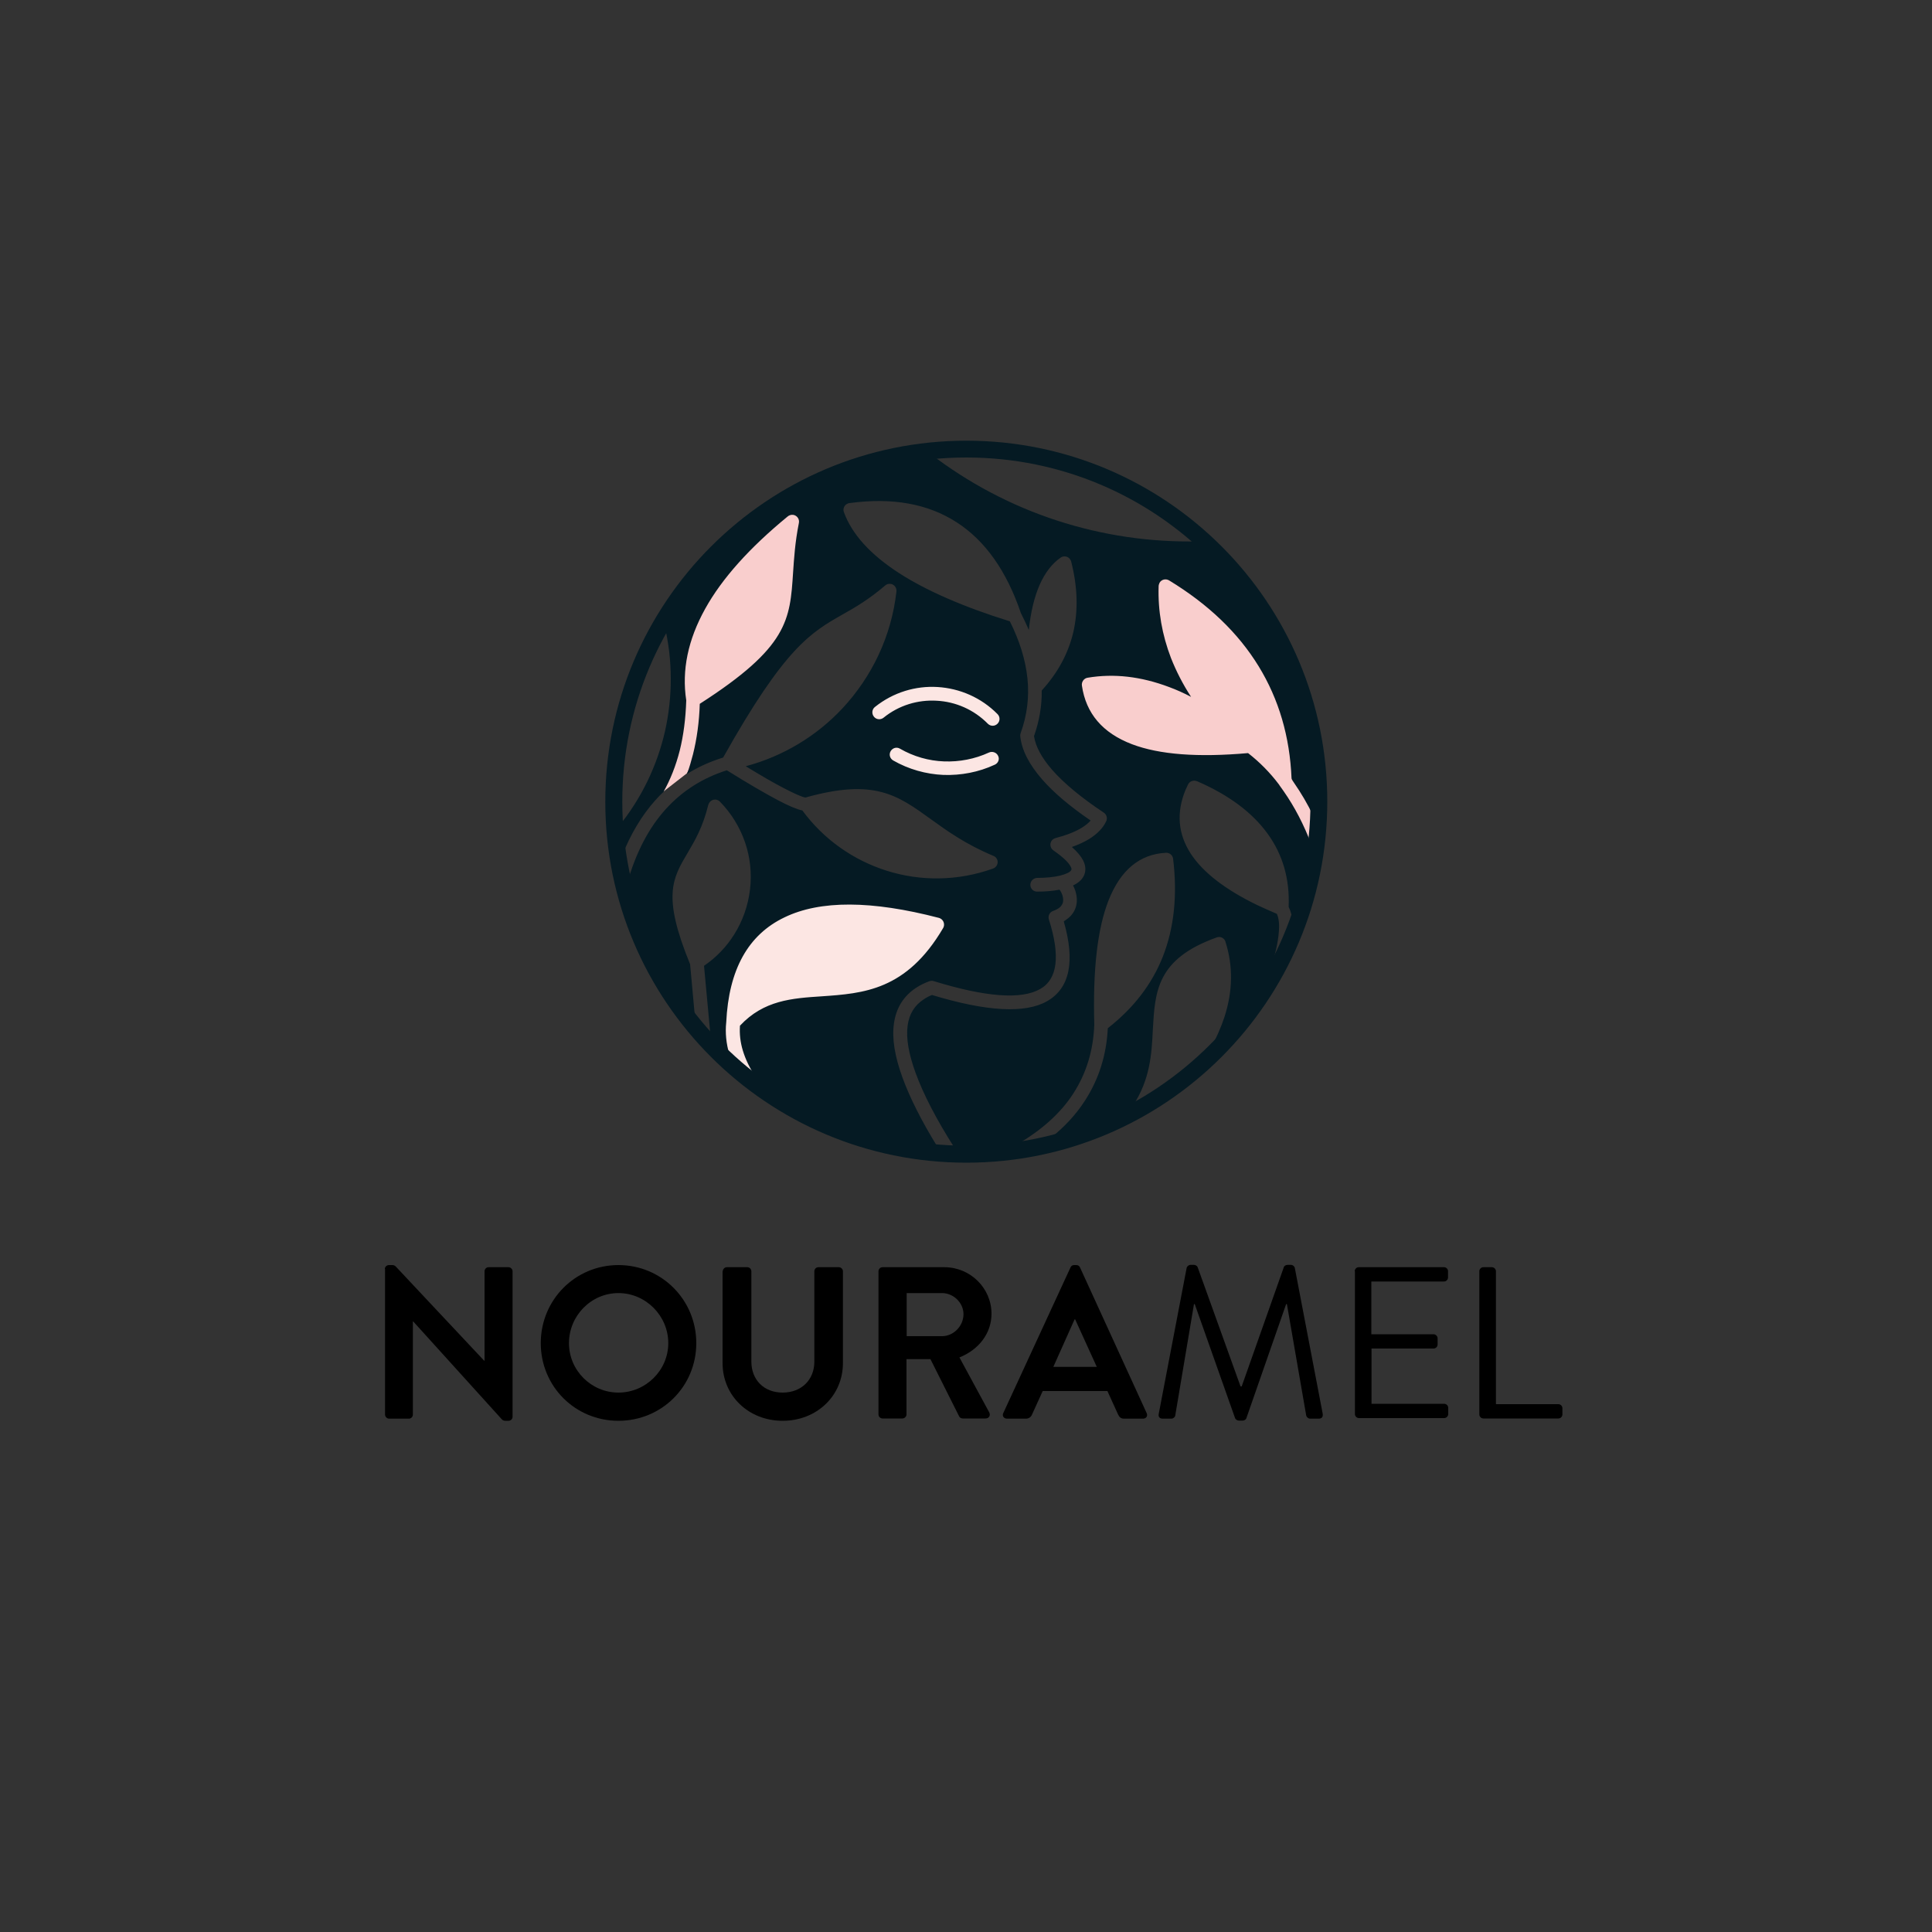 <?xml version="1.0" encoding="utf-8"?>
<!-- Generator: Adobe Illustrator 22.0.1, SVG Export Plug-In . SVG Version: 6.00 Build 0)  -->
<svg version="1.1" id="Layer_1" xmlns="http://www.w3.org/2000/svg" xmlns:xlink="http://www.w3.org/1999/xlink" x="0px" y="0px"
	 viewBox="0 0 1000 1000" style="enable-background:new 0 0 1000 1000;" xml:space="preserve">
<rect x="0" y="0" width="1000" height="1000" fill="#333333" stroke="none"/>
<style type="text/css">
	.st0{fill:#A45B2D;}
	.st1{fill:#F9CECD;}
	.st2{fill:#FCE6E3;}
	.st3{fill:#051A23;}
</style>
<path class="st0" d="M481,8460.1c0.9-0.5,1.3-1.1,1.2-1.9c-0.4-0.1-0.7-0.4-0.7-0.9v-0.5c0-0.5,0.4-0.8,0.8-0.8s0.8,0.4,0.8,0.8v0.6
	c0,1.4-0.2,2.2-0.7,2.6c-0.4,0.5-1.1,0.8-1.3,0.8l-0.4-0.4L481,8460.1L481,8460.1z"/>
<g>
	<polygon class="st1" points="416.4,259.2 402.5,265.4 374.3,294 355.2,322.6 351.5,340 349.4,372 346.1,394 343.4,409.7 
		355.5,400.3 371.9,370.7 386.3,355.5 410.8,330.1 423.7,280.7 	"/>
	<polygon class="st2" points="517.4,355.5 481.7,348.1 466.2,348.1 445,365.6 451.5,378.6 460.5,396.7 514.2,410.4 525.3,394 	"/>
	<polygon class="st2" points="497.3,468.8 422,458.9 400.8,463.9 391.8,474.1 378.8,494 371.9,510.5 371.9,538.5 377.5,546.5 
		390.9,557.7 416.1,533.5 441.3,526.7 458.7,515.2 491.4,493.7 	"/>
	<polygon class="st1" points="650.1,328 612.8,294 596.2,294 592.1,321.4 582.1,340.5 555.6,340.5 550.6,365.6 576.3,394 592.1,394 
		636,401.1 650.1,405.2 670,424.5 678.5,437.3 679.8,422.4 671.7,367.6 	"/>
	<path class="st3" d="M500.2,228.1c-103.2,0-186.9,83.7-186.9,186.9S397,601.8,500.2,601.8S687,518.1,687,414.9
		S603.4,228.1,500.2,228.1z M500.2,593c-98.4,0-178.1-79.7-178.1-178.1c0-98.4,79.7-178.1,178.1-178.1
		c98.4,0,178.1,79.7,178.1,178.1C678.3,513.3,598.6,593,500.2,593z"/>
	<path class="st3" d="M669.8,405.2c3.6,5.2,7,10.9,10,17.2c0.1-2.8,0.2-5.6,0.2-8.4c0-49.8-20.2-94.8-52.8-127.5
		c-2.2-2.2-4.4-4.3-6.6-6.3c-25.1,0.6-50-3.1-73.6-10.8c-23.6-7.7-45.8-19.4-65.7-34.7c-42.4,4.3-80.5,23.3-109,51.9
		c-11,11-20.5,23.4-28.4,36.9c4.4,18.3,4.3,37.1,0.3,55c-4.1,17.9-12.2,34.8-24.1,49.4c0.4,5.1,1,10.2,1.8,15.2
		c4.5-11.4,10.3-21.1,17.4-29c1.3-1.5,2.7-2.9,4.1-4.2c3.6-6.4,6.4-13.5,8.4-21.3c2-8,3.1-16.7,3.4-26.1
		c-2.4-15.6,0.9-31.4,9.8-47.4c8.7-15.7,23-31.6,42.6-47.7c0.8-0.7,1.9-1.1,3.1-0.9c1.9,0.4,3.2,2.2,2.8,4.2c-2,10-2.5,18.3-3,25.6
		c-1.6,24.6-2.5,38.6-48.3,68c-0.3,9.4-1.5,18.1-3.5,26.1c-0.9,3.5-1.9,6.9-3.1,10.2c5.7-3.6,11.9-6.4,18.7-8.5
		c32-57.1,45.4-64.7,61.9-74.1c6.4-3.6,13.2-7.5,21.9-14.9c0.7-0.7,1.7-1,2.8-0.9c1.9,0.2,3.3,2,3.1,3.9
		c-2.6,23.3-12.8,44.3-28,60.6c-13.3,14.2-30.5,24.7-50,29.9c8,4.9,14.6,8.7,19.8,11.4c5.8,3,9.5,4.6,11.1,4.8
		c35.6-10,47.6-1.3,64.9,11.2c8.3,6,18,13,32.4,19c1.8,0.7,2.7,2.8,1.9,4.6c-0.4,1-1.3,1.7-2.2,2c-18.2,6.5-37.4,6.6-54.9,1.1
		c-17.1-5.4-32.5-16-43.7-31.2c-2.9-0.6-7.1-2.4-12.8-5.4c-6.6-3.5-15.4-8.6-26.3-15.4c-12.6,4-23.1,10.7-31.6,20.1
		c-8.8,9.7-15.4,22.4-19.9,38.1c6.4,26.3,18.6,50.4,35.1,70.7l-2.6-28.5c-14.5-35.4-9.2-44.3-1.2-57.8c3.6-6.1,7.8-13.2,10.6-24.7
		c0.2-0.6,0.5-1.2,1-1.7c1.4-1.4,3.6-1.4,5,0c5.9,6,10.3,13.2,13,21c2.7,7.8,3.6,16.2,2.6,24.5c-1,8.4-3.8,16.3-8.2,23.3
		c-4,6.4-9.3,11.9-15.6,16.2l3.4,36.7c1.5,1.6,3,3.2,4.6,4.8c1.7,1.7,3.5,3.4,5.3,5l-0.2-0.7c-1.6-5.5-2.2-11.1-1.6-16.6
		c1.3-27.2,11.3-45.3,30.2-54.3c18.4-8.9,45-8.8,79.9,0.3c0.3,0.1,0.6,0.2,0.9,0.4c1.7,1,2.2,3.2,1.3,4.8
		c-19,32.4-41.4,33.9-63,35.4c-15.2,1-29.9,2-42.2,15.2c-0.3,4.3,0.2,8.6,1.5,12.9c1.4,4.6,3.6,9.2,6.8,13.9
		c26.5,20.1,58.8,33.1,94,36c-8.4-13.6-14.4-25.6-18.2-36c-4-11-5.5-20.3-4.4-27.9c1.1-8.1,5-14.3,11.6-18.6c2-1.3,4.2-2.4,6.7-3.3
		c0.8-0.3,1.5-0.3,2.2-0.1c27,8.3,45.4,9.7,55.2,4.1c9-5.1,10.5-17.1,4.5-36c-0.6-1.8,0.4-3.8,2.2-4.4c1.4-0.5,2.5-1.1,3.4-1.8
		c0.9-0.8,1.4-1.7,1.7-2.7c0.2-1.1,0.1-2.3-0.3-3.6c-0.3-1-0.8-2-1.5-2.9c-3.5,0.7-7.5,1-11.6,1c-2,0-3.5-1.6-3.5-3.5
		c0-2,1.6-3.5,3.5-3.6c4.4,0,8.7-0.4,12-1.2l0.3-0.1c1.2-0.3,2.3-0.7,3.2-1.1c1.2-0.5,1.9-1.1,2.2-1.7c0.2-0.4,0.1-0.9-0.3-1.7
		c-1.1-2.2-3.9-4.9-8.9-8.4c-0.7-0.5-1.3-1.2-1.5-2.1c-0.5-1.9,0.6-3.8,2.5-4.3c5.7-1.5,10.3-3.3,13.7-5.4c1.9-1.2,3.4-2.4,4.5-3.7
		c-10.8-7.4-19.2-14.5-25.1-21.3c-6.7-7.7-10.5-15-11.3-22.2c-0.1-0.6,0-1.2,0.2-1.8c3.3-9.1,4.5-18.5,3.5-28.3
		c-1-9.5-4-19.3-9.1-29.5c-24.1-7.5-43.3-15.9-57.4-25c-14.8-9.6-24.3-20-28.5-31.5c-0.7-1.8,0.3-3.9,2.1-4.5
		c0.3-0.1,0.5-0.2,0.8-0.2c22.1-3,40.5,0.3,55.4,9.9c14.8,9.5,25.9,25.2,33.3,47c1.5,3,2.9,5.9,4.1,8.8c2-18.7,7.5-31.2,16.5-37.5
		c1.6-1.1,3.8-0.7,4.9,0.9c0.3,0.4,0.5,0.9,0.6,1.4c3.3,13.1,3.6,25.3,1,36.5c-2.6,10.9-8,20.9-16.3,30c0.1,8.1-1.3,16-4,23.6
		c0.8,5.4,4,11.3,9.5,17.6c6.1,6.9,15,14.3,26.6,22c1.5,1,2,2.9,1.3,4.4c-1.6,3.5-4.6,6.6-8.9,9.3c-2.5,1.5-5.5,2.9-8.9,4.1
		c2.8,2.5,4.7,4.8,5.8,6.9c1.5,3,1.5,5.6,0.4,8c-1,2.1-3,3.8-5.6,5c0.5,0.9,0.9,1.9,1.2,2.8c0.8,2.5,1,5,0.5,7.4
		c-0.5,2.4-1.8,4.7-3.9,6.5c-0.8,0.7-1.7,1.3-2.6,1.9c6,20.8,3.1,34.6-8.6,41.3c-11.4,6.5-31.3,5.4-59.6-3.2c-1.6,0.6-3,1.4-4.2,2.2
		c-4.8,3.1-7.6,7.6-8.4,13.6c-0.9,6.5,0.5,14.6,4.1,24.5c4,11,10.7,24,20.2,38.9c2.1,0.1,4.1,0.1,6.2,0.1c8.8,0,17.4-0.6,25.9-1.8
		c12.9-7.5,22.8-16.3,29.4-26.6c6.7-10.4,10.3-22.2,10.8-35.5c-0.8-28.3,1.6-49.7,7.4-64.4c6.2-15.7,16.1-23.9,29.7-24.6
		c1.9-0.1,3.5,1.3,3.7,3.1c2.3,18.9,0.5,35.8-5.3,50.6c-5.7,14.4-15.2,26.7-28.5,37.1c-0.7,14-4.7,26.5-11.9,37.6
		c-4.6,7.1-10.5,13.5-17.8,19.3c15-3.7,29.3-9.3,42.5-16.5c9.2-13.8,9.9-27.3,10.5-39.5c1.1-20,2-36.8,33.1-47.9
		c1.8-0.7,3.9,0.3,4.5,2.2l0,0.1c4,12.5,3.8,25.5-0.5,38.8c-1.8,5.5-4.2,11-7.4,16.5l1.2-1.1c11.6-11.6,21.7-24.8,29.8-39.3
		c2.6-8,4.1-14.6,4.5-19.8c0.4-4.2,0-7.4-1-9.6c-3.5-1.5-6.9-3-10.1-4.5c-16.7-8.1-28.2-17-34.5-26.7c-6.6-10.2-7.5-21.2-2.7-32.9
		c0.4-0.9,0.8-1.8,1.3-2.8c0.8-1.8,3-2.5,4.7-1.7l0.1,0c16.4,7.1,28.5,16.2,36.4,27.1c7.9,10.9,11.5,23.5,10.9,37.9
		c1.1,2.2,1.8,4.8,2,7.9c4.7-12.7,8.1-26,9.9-39.8c-4-10.7-8.9-20-14.5-28c-0.7-1-1.5-2.1-2.2-3.1l-0.1-0.2
		c-4.8-6.4-10.2-11.8-16.1-16.4c-25.9,2.3-45.9,0.8-60.1-4.6c-15.2-5.8-23.8-15.9-25.9-30.3l0,0c-0.3-1.9,1-3.8,2.9-4.1
		c13.6-2.3,27.6-0.7,42.2,4.8c3.8,1.4,7.6,3.1,11.4,5.1c-4.3-6.6-7.7-13.3-10.4-20.1c-4.6-12-6.8-24.4-6.4-37.1
		c0-0.6,0.2-1.3,0.5-1.9c1-1.7,3.2-2.2,4.9-1.2c20.4,12.4,35.8,27.2,46.4,44.5c10.4,17,16.1,36.3,17,58
		C668.6,403.5,669.2,404.3,669.8,405.2z M514.9,395.8c-8.4,3.9-17.5,5.6-26.6,5.3c-9-0.4-18-2.9-26-7.5c-1.7-1-2.3-3.1-1.3-4.8
		c1-1.7,3.1-2.3,4.8-1.3c7.1,4.1,14.9,6.3,22.8,6.6c7.9,0.3,15.9-1.2,23.3-4.6c1.8-0.8,3.9,0,4.7,1.7
		C517.5,392.9,516.7,395,514.9,395.8z M485.3,355.6c11.4,0.7,22.5,5.4,31,14c1.4,1.4,1.4,3.6,0,5s-3.6,1.4-5,0
		c-7.3-7.4-16.8-11.4-26.4-11.9c-9.7-0.6-19.6,2.3-27.6,8.8c-1.5,1.2-3.8,1-5-0.6c-1.2-1.5-1-3.8,0.6-5
		C462.4,358.3,474,354.9,485.3,355.6z"/>
	<g>
		<path d="M199.2,656.8c0-1.1,1-2,2.1-2h1.7c0.8,0,1.3,0.2,1.9,0.8l45.7,48.7h0.2V658c0-1.1,0.9-2.1,2.1-2.1h10.3
			c1.1,0,2.1,1,2.1,2.1v75.4c0,1.1-1,2-2.1,2h-1.6c-0.8,0-1.3-0.2-1.9-0.8L213.9,684h-0.2v48.2c0,1.1-0.9,2.1-2.1,2.1h-10.2
			c-1.1,0-2.1-1-2.1-2.1V656.8z"/>
		<path d="M320.1,654.8c22.4,0,40.3,18,40.3,40.4s-17.9,40.2-40.3,40.2s-40.2-17.8-40.2-40.2S297.7,654.8,320.1,654.8z M320.1,720.8
			c14.1,0,25.8-11.5,25.8-25.6s-11.6-25.9-25.8-25.9s-25.6,11.8-25.6,25.9S306,720.8,320.1,720.8z"/>
		<path d="M374.1,658c0-1.1,1-2.1,2.1-2.1h10.6c1.2,0,2.1,1,2.1,2.1v46.7c0,9.5,6.5,16.1,16.2,16.1c9.7,0,16.4-6.6,16.4-16V658
			c0-1.1,0.9-2.1,2.1-2.1h10.6c1.1,0,2.1,1,2.1,2.1v47.5c0,17-13.6,29.9-31.2,29.9c-17.6,0-31.1-12.9-31.1-29.9V658z"/>
		<path d="M454.7,658c0-1.1,0.9-2.1,2.1-2.1h32c13.4,0,24.4,10.8,24.4,24.1c0,10.3-6.8,18.7-16.6,22.6L512,731
			c0.8,1.5,0,3.2-1.9,3.2h-11.8c-1,0-1.6-0.6-1.8-1l-14.9-29.7h-12.4v28.6c0,1.1-1,2.1-2.1,2.1h-10.3c-1.2,0-2.1-1-2.1-2.1V658z
			 M487.6,691.6c5.9,0,11.1-5.2,11.1-11.4c0-5.9-5.2-10.9-11.1-10.9h-18.3v22.3H487.6z"/>
		<path d="M519.3,731.4l34.8-75.4c0.3-0.7,0.9-1.2,1.9-1.2h1.1c1.1,0,1.6,0.6,1.9,1.2l34.5,75.4c0.7,1.5-0.2,2.9-1.9,2.9h-9.7
			c-1.7,0-2.5-0.7-3.2-2.2l-5.5-12.1h-33.5l-5.5,12.1c-0.4,1.1-1.5,2.2-3.2,2.2h-9.7C519.5,734.3,518.6,732.8,519.3,731.4z
			 M567.7,707.5l-11.2-24.6h-0.3l-11,24.6H567.7z"/>
		<path d="M614.2,656.3c0.2-0.9,1.1-1.6,2-1.6h1.8c0.8,0,1.7,0.6,1.9,1.2l22.2,61.7c0.2,0,0.3,0,0.6,0l21.8-61.7
			c0.2-0.7,1.1-1.2,1.9-1.2h1.8c0.9,0,1.8,0.7,2,1.6l14.4,75.3c0.3,1.6-0.3,2.7-2,2.7h-4.5c-0.9,0-1.8-0.8-2-1.6l-10-57.7
			c-0.1,0-0.3,0-0.4,0l-20.6,59.1c-0.2,0.7-1.2,1.2-1.9,1.2h-2c-0.7,0-1.7-0.6-1.9-1.2L618.4,675c-0.1,0-0.3,0-0.4,0l-9.7,57.7
			c-0.1,0.8-1.1,1.6-2,1.6h-4.5c-1.7,0-2.4-1.1-2-2.7L614.2,656.3z"/>
		<path d="M701.2,658c0-1.1,0.9-2.1,2.1-2.1h44.1c1.2,0,2.1,1,2.1,2.1v3.2c0,1.1-0.9,2.1-2.1,2.1h-37.6v27.3H742
			c1.1,0,2.1,1,2.1,2.1v3.2c0,1.2-1,2.1-2.1,2.1h-32.1v28.6h37.6c1.2,0,2.1,1,2.1,2.1v3.2c0,1.1-0.9,2.1-2.1,2.1h-44.1
			c-1.2,0-2.1-1-2.1-2.1V658z"/>
		<path d="M765.7,658c0-1.1,0.9-2.1,2.1-2.1h4.4c1.1,0,2.1,1,2.1,2.1v68.8h32.3c1.2,0,2.1,1,2.1,2.1v3.2c0,1.1-0.9,2.1-2.1,2.1
			h-38.8c-1.2,0-2.1-1-2.1-2.1V658z"/>
	</g>
</g>
</svg>
